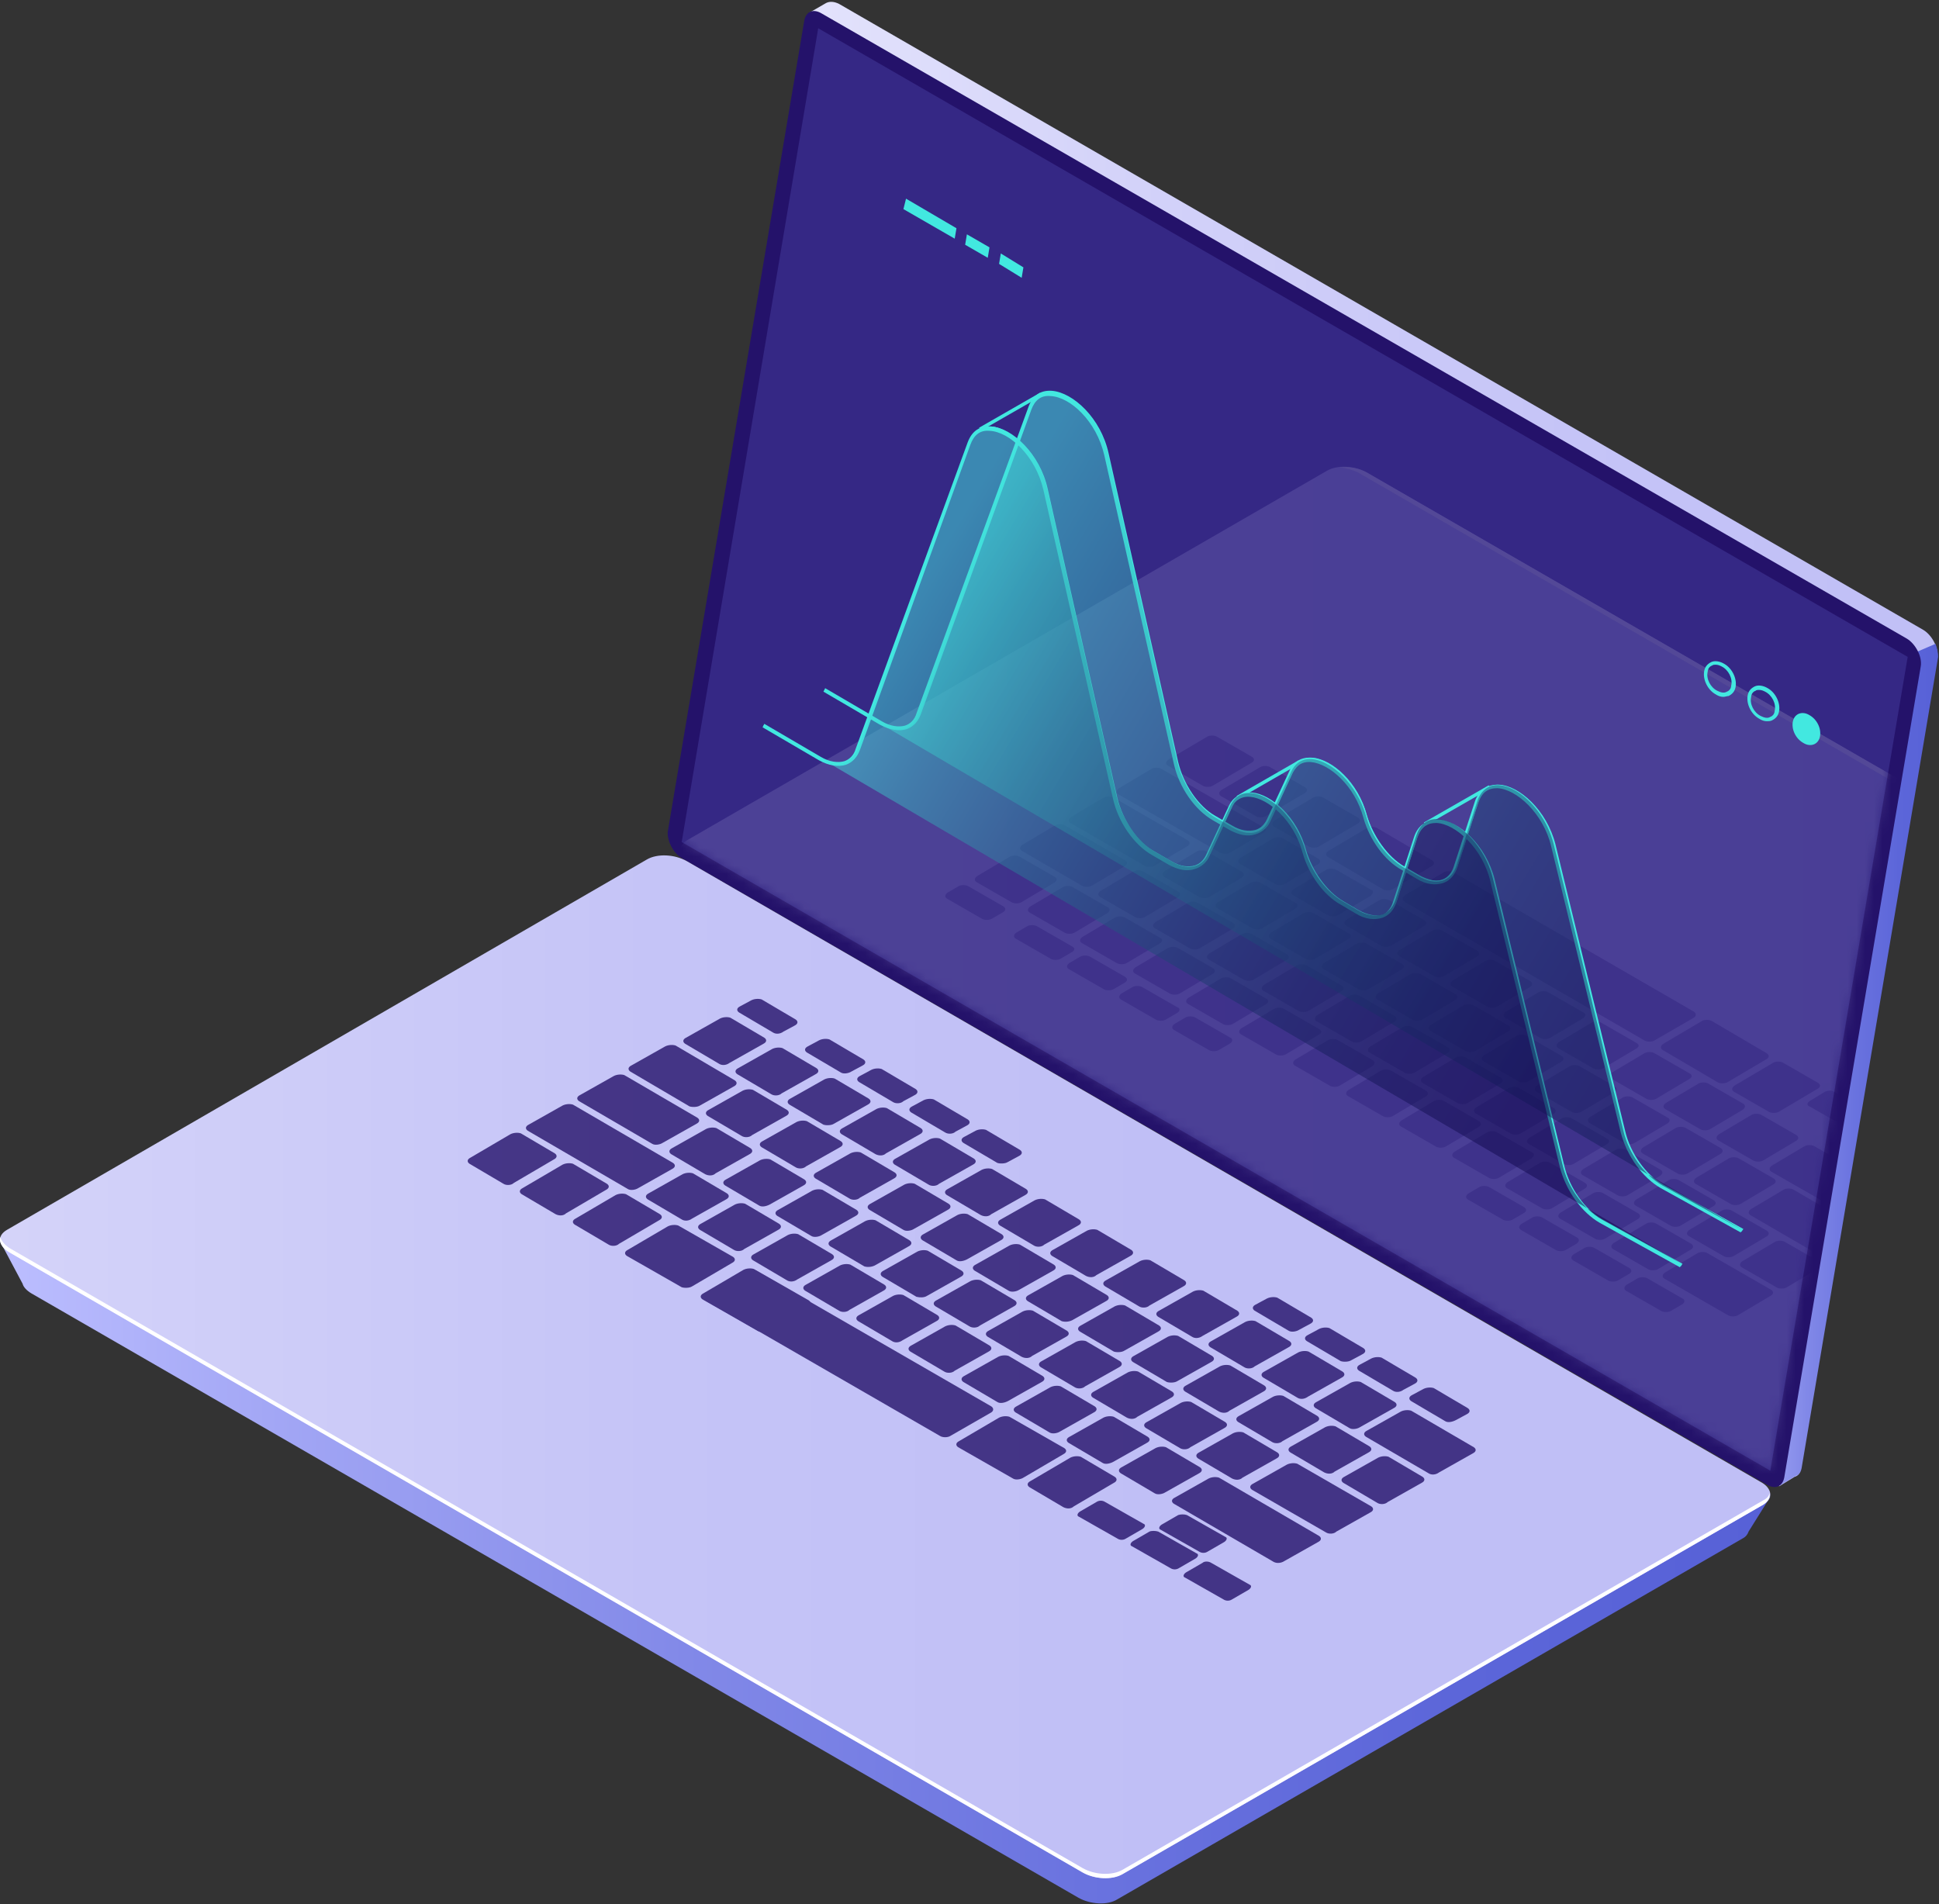 <?xml version="1.0" encoding="UTF-8"?> <svg xmlns="http://www.w3.org/2000/svg" width="223" height="219" viewBox="0 0 223 219" fill="none"><rect x="0" y="0" width="223" height="219" fill="#333333" stroke="none"/><path d="M78.8 94.45L94.4 1.95L93.1 1.45L95 0.35C95.4 0.15 95.9 0.15 96.5 0.45L221.2 72.45C222.2 73.05 223 74.55 222.8 75.65L207.1 168.95C207 169.45 206.8 169.75 206.4 169.85L204.6 170.95L204.3 169.25H204.4L80.4 97.65C79.4 97.05 78.6 95.55 78.8 94.45Z" fill="url(#paint0_linear_8_931)"></path><path d="M220.5 74.95L222.6 74.05C222.8 74.55 222.9 75.15 222.9 75.55L207.2 168.85C207.1 169.35 206.9 169.65 206.5 169.75L204.7 170.85L204.4 169.15H204.5L198.2 165.55L220.5 74.95Z" fill="url(#paint1_linear_8_931)"></path><path d="M78.5 98.75L203.2 170.75C204.2 171.35 205 170.95 205.2 169.95L220.9 76.65C221.1 75.55 220.3 74.05 219.3 73.45L94.5 1.55C93.5 0.95 92.7 1.35 92.5 2.35L76.8 95.65C76.7 96.65 77.4 98.15 78.5 98.75Z" fill="#24126A"></path><g opacity="0.51"><path d="M94.1 3.25L219.4 75.55L203.6 169.15L78.4 96.85L94.1 3.25Z" fill="#453C9E"></path></g><path d="M0.1 142.95L6.9 146.55L75.1 107.15C76.2 106.45 78.2 106.55 79.6 107.35L197.3 175.25C198.4 174.65 203.6 172.15 203.6 172.15L201.1 176.15C201 176.45 200.8 176.75 200.4 176.95L128.5 218.45C127.4 219.15 125.4 219.05 124 218.25L3.6 148.75C3.1 148.45 2.7 148.05 2.6 147.65L0.1 142.95Z" fill="url(#paint2_linear_8_931)"></path><path d="M1.1 144.05L124.5 215.35C125.9 216.15 127.9 216.25 129.1 215.55L202.8 173.05C204 172.35 203.8 171.15 202.5 170.45L79 99.05C77.6 98.25 75.6 98.15 74.4 98.85L0.8 141.45C-0.4 142.15 -0.2 143.25 1.1 144.05Z" fill="url(#paint3_linear_8_931)"></path><path d="M1.1 143.55L124.5 214.85C125.9 215.65 127.9 215.75 129.1 215.05L202.8 172.55C203.2 172.35 203.5 172.05 203.5 171.65C203.6 172.15 203.4 172.65 202.8 173.05L129.1 215.55C127.9 216.25 125.9 216.15 124.5 215.35L1.1 144.05C0.2 143.55 -0.1 142.85 -0 142.25C0.2 142.75 0.5 143.15 1.1 143.55Z" fill="white"></path><g opacity="0.15"><mask id="mask0_8_931" style="mask-type:luminance" maskUnits="userSpaceOnUse" x="78" y="3" width="142" height="167"><path d="M219.4 75.55L94.1 3.25L78.4 96.85L203.6 169.15L219.4 75.55Z" fill="white"></path></mask><g mask="url(#mask0_8_931)"><path d="M78.3 98.15L85.1 101.75L153.3 62.35C154.4 61.65 156.4 61.75 157.8 62.55L275.5 130.45C276.6 129.85 281.8 127.35 281.8 127.35L279.3 131.35C279.2 131.65 279 131.95 278.6 132.15L206.7 173.65C205.6 174.35 203.6 174.25 202.2 173.45L81.8 103.95C81.3 103.65 80.9 103.25 80.8 102.85L78.3 98.15Z" fill="url(#paint4_linear_8_931)"></path><path d="M79.4 99.25L202.8 170.55C204.2 171.35 206.2 171.45 207.4 170.75L281.1 128.25C282.3 127.55 282.1 126.35 280.8 125.65L157.2 54.35C155.8 53.55 153.8 53.45 152.6 54.15L79 96.65C77.9 97.35 78 98.55 79.4 99.25Z" fill="url(#paint5_linear_8_931)"></path><path d="M280.7 125.55L157.2 54.35C156.3 53.85 155.2 53.65 154.1 53.75C154.9 53.85 155.6 54.05 156.2 54.35L279.6 125.65C281 126.45 281.1 127.65 279.9 128.25L206.2 170.75C205.8 170.95 205.3 171.15 204.7 171.15C205.6 171.25 206.5 171.05 207.1 170.75L280.8 128.25C282.2 127.55 282 126.35 280.7 125.55Z" fill="white"></path><g opacity="0.5"><path d="M144 87.05L140 84.75C139.7 84.55 139.1 84.55 138.8 84.75L134.4 87.35C134.1 87.55 134 87.85 134.3 88.05L138.3 90.35C138.6 90.55 139.2 90.55 139.5 90.35L143.9 87.75C144.3 87.55 144.3 87.25 144 87.05Z" fill="#24126A"></path><path d="M150.1 90.55L146.1 88.25C145.8 88.05 145.2 88.05 144.9 88.25L140.5 90.85C140.2 91.05 140.1 91.35 140.4 91.55L144.4 93.85C144.7 94.05 145.3 94.05 145.6 93.85L150 91.25C150.4 91.05 150.4 90.75 150.1 90.55Z" fill="#24126A"></path><path d="M156.2 94.05L152.2 91.75C151.9 91.55 151.3 91.55 151 91.75L146.6 94.35C146.3 94.55 146.2 94.85 146.5 95.05L150.5 97.35C150.8 97.55 151.4 97.55 151.7 97.35L156.1 94.75C156.5 94.55 156.5 94.25 156.2 94.05Z" fill="#24126A"></path><path d="M151.6 98.75L147.6 96.45C147.3 96.25 146.7 96.25 146.4 96.45L142.7 98.65C142.4 98.85 142.3 99.15 142.6 99.35L146.6 101.65C146.9 101.85 147.5 101.85 147.8 101.65L151.5 99.45C151.9 99.25 151.9 98.95 151.6 98.75Z" fill="#24126A"></path><path d="M157.7 102.35L153.7 100.05C153.4 99.85 152.8 99.85 152.5 100.05L148.8 102.25C148.5 102.45 148.4 102.75 148.7 102.95L152.7 105.25C153 105.45 153.6 105.45 153.9 105.25L157.6 103.05C158 102.75 158 102.45 157.7 102.35Z" fill="#24126A"></path><path d="M163.8 105.85L159.8 103.55C159.5 103.35 158.9 103.35 158.6 103.55L154.9 105.75C154.6 105.95 154.5 106.25 154.8 106.45L158.8 108.75C159.1 108.95 159.7 108.95 160 108.75L163.7 106.55C164.1 106.35 164.1 106.05 163.8 105.85Z" fill="#24126A"></path><path d="M169.9 109.35L165.9 107.05C165.6 106.85 165 106.85 164.7 107.05L161 109.25C160.7 109.45 160.6 109.75 160.9 109.95L164.9 112.25C165.2 112.45 165.8 112.45 166.1 112.25L169.8 110.05C170.2 109.85 170.2 109.55 169.9 109.35Z" fill="#24126A"></path><path d="M176 112.85L172 110.55C171.7 110.35 171.1 110.35 170.8 110.55L167.1 112.75C166.8 112.95 166.7 113.25 167 113.45L171 115.75C171.3 115.95 171.9 115.95 172.2 115.75L175.9 113.55C176.3 113.35 176.3 113.05 176 112.85Z" fill="#24126A"></path><path d="M182.1 116.45L178.1 114.15C177.8 113.95 177.2 113.95 176.9 114.15L173.2 116.35C172.9 116.55 172.8 116.85 173.1 117.05L177.1 119.35C177.4 119.55 178 119.55 178.3 119.35L182 117.15C182.4 116.95 182.4 116.55 182.1 116.45Z" fill="#24126A"></path><path d="M188.2 119.95L184.2 117.65C183.9 117.45 183.3 117.45 183 117.65L179.3 119.85C179 120.05 178.9 120.35 179.2 120.55L183.2 122.85C183.5 123.05 184.1 123.05 184.4 122.85L188.1 120.65C188.5 120.45 188.6 120.15 188.2 119.95Z" fill="#24126A"></path><path d="M194.3 123.45L190.3 121.15C190 120.95 189.4 120.95 189.1 121.15L185.4 123.35C185.1 123.55 185 123.85 185.3 124.05L189.3 126.35C189.6 126.55 190.2 126.55 190.5 126.35L194.2 124.15C194.6 123.95 194.7 123.65 194.3 123.45Z" fill="#24126A"></path><path d="M200.5 126.95L196.5 124.65C196.2 124.45 195.6 124.45 195.3 124.65L191.6 126.85C191.3 127.05 191.2 127.35 191.5 127.55L195.5 129.85C195.8 130.05 196.4 130.05 196.7 129.85L200.4 127.65C200.7 127.45 200.8 127.15 200.5 126.95Z" fill="#24126A"></path><path d="M206.6 130.55L202.6 128.25C202.3 128.05 201.7 128.05 201.4 128.25L197.7 130.45C197.4 130.65 197.3 130.95 197.6 131.15L201.6 133.45C201.9 133.65 202.5 133.65 202.8 133.45L206.5 131.25C206.9 131.05 206.9 130.75 206.6 130.55Z" fill="#24126A"></path><path d="M149 103.85L145 101.55C144.7 101.35 144.1 101.35 143.8 101.55L140.1 103.75C139.8 103.95 139.7 104.25 140 104.45L144 106.75C144.3 106.95 144.9 106.95 145.2 106.75L148.9 104.55C149.3 104.35 149.3 103.95 149 103.85Z" fill="#24126A"></path><path d="M142.8 100.25L138.8 97.95C138.5 97.75 137.9 97.75 137.6 97.95L134 100.15C133.7 100.35 133.6 100.65 133.9 100.85L137.9 103.15C138.2 103.35 138.8 103.35 139.1 103.15L142.8 100.95C143.1 100.75 143.1 100.45 142.8 100.25Z" fill="#24126A"></path><path d="M136.6 96.65L128.1 91.75C127.8 91.55 127.2 91.55 126.9 91.75L123.2 93.95C122.9 94.15 122.8 94.45 123.1 94.65L131.6 99.55C131.9 99.75 132.5 99.75 132.8 99.55L136.5 97.35C136.9 97.15 136.9 96.85 136.6 96.65Z" fill="#24126A"></path><path d="M129.4 98.95L122.5 94.95C122.2 94.75 121.6 94.75 121.3 94.95L117.6 97.15C117.3 97.35 117.2 97.65 117.5 97.85L124.4 101.85C124.7 102.05 125.3 102.05 125.6 101.85L129.3 99.65C129.7 99.45 129.7 99.15 129.4 98.95Z" fill="#24126A"></path><path d="M155.1 107.35L151.1 105.05C150.8 104.85 150.2 104.85 149.9 105.05L146.2 107.25C145.9 107.45 145.8 107.75 146.1 107.95L150.1 110.25C150.4 110.45 151 110.45 151.3 110.25L155 108.05C155.4 107.85 155.5 107.55 155.1 107.35Z" fill="#24126A"></path><path d="M161.2 110.85L157.2 108.55C156.9 108.35 156.3 108.35 156 108.55L152.3 110.75C152 110.95 151.9 111.25 152.2 111.45L156.2 113.75C156.5 113.95 157.1 113.95 157.4 113.75L161.1 111.55C161.5 111.35 161.6 111.05 161.2 110.85Z" fill="#24126A"></path><path d="M167.4 114.35L163.4 112.05C163.1 111.85 162.5 111.85 162.2 112.05L158.5 114.25C158.2 114.45 158.1 114.75 158.4 114.95L162.4 117.25C162.7 117.45 163.3 117.45 163.6 117.25L167.3 115.05C167.7 114.85 167.7 114.55 167.4 114.35Z" fill="#24126A"></path><path d="M173.5 117.95L169.5 115.65C169.2 115.45 168.6 115.45 168.3 115.65L164.6 117.85C164.3 118.05 164.2 118.35 164.5 118.55L168.5 120.85C168.8 121.05 169.4 121.05 169.7 120.85L173.4 118.65C173.8 118.45 173.8 118.15 173.5 117.95Z" fill="#24126A"></path><path d="M179.6 121.45L175.6 119.15C175.3 118.95 174.7 118.95 174.4 119.15L170.7 121.35C170.4 121.55 170.3 121.85 170.6 122.05L174.6 124.35C174.9 124.55 175.5 124.55 175.8 124.35L179.5 122.15C179.9 121.95 179.9 121.65 179.6 121.45Z" fill="#24126A"></path><path d="M185.7 124.95L181.7 122.65C181.4 122.45 180.8 122.45 180.5 122.65L176.8 124.85C176.5 125.05 176.4 125.35 176.7 125.55L180.7 127.85C181 128.05 181.6 128.05 181.9 127.85L185.6 125.65C186 125.45 186 125.15 185.7 124.95Z" fill="#24126A"></path><path d="M191.8 128.55L187.8 126.25C187.5 126.05 186.9 126.05 186.6 126.25L182.9 128.45C182.6 128.65 182.5 128.95 182.8 129.15L186.8 131.45C187.1 131.65 187.7 131.65 188 131.45L191.7 129.25C192.1 129.05 192.1 128.65 191.8 128.55Z" fill="#24126A"></path><path d="M197.9 132.05L193.9 129.75C193.6 129.55 193 129.55 192.7 129.75L189 131.95C188.7 132.15 188.6 132.45 188.9 132.65L192.9 134.95C193.2 135.15 193.8 135.15 194.1 134.95L197.8 132.75C198.2 132.55 198.2 132.25 197.9 132.05Z" fill="#24126A"></path><path d="M204 135.55L200 133.25C199.7 133.05 199.1 133.05 198.8 133.25L195.1 135.45C194.8 135.65 194.7 135.95 195 136.15L199 138.45C199.3 138.65 199.9 138.65 200.2 138.45L203.9 136.25C204.3 136.05 204.3 135.75 204 135.55Z" fill="#24126A"></path><path d="M214.9 141.85L206.3 136.85C206 136.65 205.4 136.65 205.1 136.85L201.4 139.05C201.1 139.25 201 139.55 201.3 139.75L209.9 144.75C210.2 144.95 210.8 144.95 211.1 144.75L214.8 142.55C215.2 142.35 215.2 142.05 214.9 141.85Z" fill="#24126A"></path><path d="M203.7 148.35L196.4 144.15C196.1 143.95 195.5 143.95 195.2 144.15L191.5 146.35C191.2 146.55 191.1 146.85 191.4 147.05L198.7 151.25C199 151.45 199.6 151.45 199.9 151.25L203.6 149.05C204 148.85 204 148.55 203.7 148.35Z" fill="#24126A"></path><path d="M154.3 113.35L150.3 111.05C150 110.85 149.4 110.85 149.1 111.05L145.4 113.25C145.1 113.45 145 113.75 145.3 113.95L149.3 116.25C149.6 116.45 150.2 116.45 150.5 116.25L154.2 114.05C154.6 113.85 154.6 113.55 154.3 113.35Z" fill="#24126A"></path><path d="M148 109.75L144 107.45C143.7 107.25 143.1 107.25 142.8 107.45L139.1 109.65C138.8 109.85 138.7 110.15 139 110.35L143 112.65C143.3 112.85 143.9 112.85 144.2 112.65L147.9 110.45C148.3 110.25 148.3 109.95 148 109.75Z" fill="#24126A"></path><path d="M141.8 106.15L137.8 103.85C137.5 103.65 136.9 103.65 136.6 103.85L132.9 106.05C132.6 106.25 132.5 106.55 132.8 106.75L136.8 109.05C137.1 109.25 137.7 109.25 138 109.05L141.7 106.85C142.1 106.65 142.1 106.35 141.8 106.15Z" fill="#24126A"></path><path d="M135.5 102.55L131.5 100.25C131.2 100.05 130.6 100.05 130.3 100.25L126.6 102.45C126.3 102.65 126.2 102.95 126.5 103.15L130.5 105.45C130.8 105.65 131.4 105.65 131.7 105.45L135.4 103.25C135.8 103.05 135.8 102.65 135.5 102.55Z" fill="#24126A"></path><path d="M160.4 116.85L156.4 114.55C156.1 114.35 155.5 114.35 155.2 114.55L151.5 116.75C151.2 116.95 151.1 117.25 151.4 117.45L155.4 119.75C155.7 119.95 156.3 119.95 156.6 119.75L160.3 117.55C160.7 117.35 160.7 117.05 160.4 116.85Z" fill="#24126A"></path><path d="M166.5 120.45L162.5 118.15C162.2 117.95 161.6 117.95 161.3 118.15L157.6 120.35C157.3 120.55 157.2 120.85 157.5 121.05L161.5 123.35C161.8 123.55 162.4 123.55 162.7 123.35L166.4 121.15C166.8 120.95 166.8 120.55 166.5 120.45Z" fill="#24126A"></path><path d="M172.6 123.95L168.6 121.65C168.3 121.45 167.7 121.45 167.4 121.65L163.7 123.85C163.4 124.05 163.3 124.35 163.6 124.55L167.6 126.85C167.9 127.05 168.5 127.05 168.8 126.85L172.5 124.65C172.9 124.45 172.9 124.15 172.6 123.95Z" fill="#24126A"></path><path d="M178.7 127.45L174.7 125.15C174.4 124.95 173.8 124.95 173.5 125.15L169.8 127.35C169.5 127.55 169.4 127.85 169.7 128.05L173.7 130.35C174 130.55 174.6 130.55 174.9 130.35L178.6 128.15C179 127.95 179 127.65 178.7 127.45Z" fill="#24126A"></path><path d="M184.8 130.95L180.8 128.65C180.5 128.45 179.9 128.45 179.6 128.65L175.9 130.85C175.6 131.05 175.5 131.35 175.8 131.55L179.8 133.85C180.1 134.05 180.7 134.05 181 133.85L184.7 131.65C185.1 131.45 185.2 131.15 184.8 130.95Z" fill="#24126A"></path><path d="M191 134.55L187 132.25C186.7 132.05 186.1 132.05 185.8 132.25L182.1 134.45C181.8 134.65 181.7 134.95 182 135.15L186 137.45C186.3 137.65 186.9 137.65 187.2 137.45L190.9 135.25C191.2 135.05 191.3 134.75 191 134.55Z" fill="#24126A"></path><path d="M197.1 138.05L193.1 135.75C192.8 135.55 192.2 135.55 191.9 135.75L188.2 137.95C187.9 138.15 187.8 138.45 188.1 138.65L192.1 140.95C192.4 141.15 193 141.15 193.3 140.95L197 138.75C197.4 138.55 197.4 138.25 197.1 138.05Z" fill="#24126A"></path><path d="M203.2 141.55L199.2 139.25C198.9 139.05 198.3 139.05 198 139.25L194.3 141.45C194 141.65 193.9 141.95 194.2 142.15L198.2 144.45C198.5 144.65 199.1 144.65 199.4 144.45L203.1 142.25C203.5 142.05 203.5 141.75 203.2 141.55Z" fill="#24126A"></path><path d="M209.3 145.15L205.3 142.85C205 142.65 204.4 142.65 204.1 142.85L200.4 145.05C200.1 145.25 200 145.55 200.3 145.75L204.3 148.05C204.6 148.25 205.2 148.25 205.5 148.05L209.2 145.85C209.6 145.55 209.6 145.25 209.3 145.15Z" fill="#24126A"></path><path d="M139.5 111.35L135.5 109.05C135.2 108.85 134.6 108.85 134.3 109.05L130.6 111.25C130.3 111.45 130.2 111.75 130.5 111.95L134.5 114.25C134.8 114.45 135.4 114.45 135.7 114.25L139.4 112.05C139.8 111.85 139.8 111.55 139.5 111.35Z" fill="#24126A"></path><path d="M133.4 107.85L129.4 105.55C129.1 105.35 128.5 105.35 128.2 105.55L124.5 107.75C124.2 107.95 124.1 108.25 124.4 108.45L128.4 110.75C128.7 110.95 129.3 110.95 129.6 110.75L133.3 108.55C133.7 108.35 133.8 108.05 133.4 107.85Z" fill="#24126A"></path><path d="M127.4 104.35L123.4 102.05C123.1 101.85 122.5 101.85 122.2 102.05L118.5 104.25C118.2 104.45 118.1 104.75 118.4 104.95L122.4 107.25C122.7 107.45 123.3 107.45 123.6 107.25L127.3 105.05C127.7 104.85 127.7 104.45 127.4 104.35Z" fill="#24126A"></path><path d="M121.3 100.85L117.3 98.55C117 98.35 116.4 98.35 116.1 98.55L112.4 100.75C112.1 100.95 112 101.25 112.3 101.45L116.3 103.75C116.6 103.95 117.2 103.95 117.5 103.75L121.2 101.55C121.6 101.35 121.6 100.95 121.3 100.85Z" fill="#24126A"></path><path d="M115.4 104.25L111.4 101.95C111.1 101.75 110.5 101.75 110.2 101.95L109 102.65C108.7 102.85 108.6 103.15 108.9 103.35L112.9 105.65C113.2 105.85 113.8 105.85 114.1 105.65L115.3 104.95C115.7 104.75 115.7 104.45 115.4 104.25Z" fill="#24126A"></path><path d="M123.3 108.85L119.3 106.55C119 106.35 118.4 106.35 118.1 106.55L116.9 107.25C116.6 107.45 116.5 107.75 116.8 107.95L120.8 110.25C121.1 110.45 121.7 110.45 122 110.25L123.2 109.55C123.6 109.35 123.7 109.05 123.3 108.85Z" fill="#24126A"></path><path d="M129.4 112.35L125.4 110.05C125.1 109.85 124.5 109.85 124.2 110.05L123 110.75C122.7 110.95 122.6 111.25 122.9 111.45L126.9 113.75C127.2 113.95 127.8 113.95 128.1 113.75L129.3 113.05C129.7 112.85 129.7 112.55 129.4 112.35Z" fill="#24126A"></path><path d="M135.4 115.85L131.4 113.55C131.1 113.35 130.5 113.35 130.2 113.55L129 114.25C128.7 114.45 128.6 114.75 128.9 114.95L132.9 117.25C133.2 117.45 133.8 117.45 134.1 117.25L135.3 116.55C135.7 116.35 135.8 115.95 135.4 115.85Z" fill="#24126A"></path><path d="M141.5 119.35L137.5 117.05C137.2 116.85 136.6 116.85 136.3 117.05L135.1 117.75C134.8 117.95 134.7 118.25 135 118.45L139 120.75C139.3 120.95 139.9 120.95 140.2 120.75L141.4 120.05C141.8 119.85 141.8 119.45 141.5 119.35Z" fill="#24126A"></path><path d="M175.3 138.85L171.3 136.55C171 136.35 170.4 136.35 170.1 136.55L168.9 137.25C168.6 137.45 168.5 137.75 168.8 137.95L172.8 140.25C173.1 140.45 173.7 140.45 174 140.25L175.2 139.55C175.6 139.35 175.6 139.05 175.3 138.85Z" fill="#24126A"></path><path d="M181.4 142.35L177.4 140.05C177.1 139.85 176.5 139.85 176.2 140.05L175 140.75C174.7 140.95 174.6 141.25 174.9 141.45L178.9 143.75C179.2 143.95 179.8 143.95 180.1 143.75L181.3 143.05C181.6 142.85 181.7 142.55 181.4 142.35Z" fill="#24126A"></path><path d="M187.4 145.85L183.4 143.55C183.1 143.35 182.5 143.35 182.2 143.55L181 144.25C180.7 144.45 180.6 144.75 180.9 144.95L184.9 147.25C185.2 147.45 185.8 147.45 186.1 147.25L187.3 146.55C187.7 146.35 187.7 146.05 187.4 145.85Z" fill="#24126A"></path><path d="M193.5 149.35L189.5 147.05C189.2 146.85 188.6 146.85 188.3 147.05L187.1 147.75C186.8 147.95 186.7 148.25 187 148.45L191 150.75C191.3 150.95 191.9 150.95 192.2 150.75L193.4 150.05C193.8 149.85 193.8 149.45 193.5 149.35Z" fill="#24126A"></path><path d="M145.6 114.85L141.6 112.55C141.3 112.35 140.7 112.35 140.4 112.55L136.7 114.75C136.4 114.95 136.3 115.25 136.6 115.45L140.6 117.75C140.9 117.95 141.5 117.95 141.8 117.75L145.5 115.55C145.9 115.35 146 115.05 145.6 114.85Z" fill="#24126A"></path><path d="M151.7 118.35L147.7 116.05C147.4 115.85 146.8 115.85 146.5 116.05L142.8 118.25C142.5 118.45 142.4 118.75 142.7 118.95L146.7 121.25C147 121.45 147.6 121.45 147.9 121.25L151.6 119.05C152 118.85 152.1 118.55 151.7 118.35Z" fill="#24126A"></path><path d="M157.9 121.95L153.9 119.65C153.6 119.45 153 119.45 152.7 119.65L149 121.85C148.7 122.05 148.6 122.35 148.9 122.55L152.9 124.85C153.2 125.05 153.8 125.05 154.1 124.85L157.8 122.65C158.1 122.45 158.2 122.15 157.9 121.95Z" fill="#24126A"></path><path d="M164 125.45L160 123.15C159.7 122.95 159.1 122.95 158.8 123.15L155.1 125.35C154.8 125.55 154.7 125.85 155 126.05L159 128.35C159.3 128.55 159.9 128.55 160.2 128.35L163.9 126.15C164.3 125.95 164.3 125.65 164 125.45Z" fill="#24126A"></path><path d="M170.1 128.95L166.1 126.65C165.8 126.45 165.2 126.45 164.9 126.65L161.2 128.85C160.9 129.05 160.8 129.35 161.1 129.55L165.1 131.85C165.4 132.05 166 132.05 166.3 131.85L170 129.65C170.4 129.45 170.4 129.15 170.1 128.95Z" fill="#24126A"></path><path d="M176.2 132.55L172.2 130.25C171.9 130.05 171.3 130.05 171 130.25L167.3 132.45C167 132.65 166.9 132.95 167.2 133.15L171.2 135.45C171.5 135.65 172.1 135.65 172.4 135.45L176.1 133.25C176.5 132.95 176.5 132.65 176.2 132.55Z" fill="#24126A"></path><path d="M182.3 136.05L178.3 133.75C178 133.55 177.4 133.55 177.1 133.75L173.4 135.95C173.1 136.15 173 136.45 173.3 136.65L177.3 138.95C177.6 139.15 178.2 139.15 178.5 138.95L182.2 136.75C182.6 136.55 182.6 136.25 182.3 136.05Z" fill="#24126A"></path><path d="M188.4 139.55L184.4 137.25C184.1 137.05 183.5 137.05 183.2 137.25L179.5 139.45C179.2 139.65 179.1 139.95 179.4 140.15L183.4 142.45C183.7 142.65 184.3 142.65 184.6 142.45L188.3 140.25C188.7 140.05 188.7 139.75 188.4 139.55Z" fill="#24126A"></path><path d="M194.5 143.05L190.5 140.75C190.2 140.55 189.6 140.55 189.3 140.75L185.6 142.95C185.3 143.15 185.2 143.45 185.5 143.65L189.5 145.95C189.8 146.15 190.4 146.15 190.7 145.95L194.4 143.75C194.8 143.55 194.8 143.25 194.5 143.05Z" fill="#24126A"></path><path d="M145.3 95.15L133.6 88.45C133.3 88.25 132.7 88.25 132.4 88.45L128.7 90.65C128.4 90.85 128.3 91.15 128.6 91.35L140.3 98.05C140.6 98.25 141.2 98.25 141.5 98.05L145.2 95.85C145.6 95.65 145.7 95.35 145.3 95.15Z" fill="#24126A"></path><path d="M220.4 138.55L208.7 131.85C208.4 131.65 207.8 131.65 207.5 131.85L203.8 134.05C203.5 134.25 203.4 134.55 203.7 134.75L215.4 141.45C215.7 141.65 216.3 141.65 216.6 141.45L220.3 139.25C220.7 139.05 220.7 138.75 220.4 138.55Z" fill="#24126A"></path><path d="M209.1 124.55L205.1 122.25C204.8 122.05 204.2 122.05 203.9 122.25L199.5 124.85C199.2 125.05 199.1 125.35 199.4 125.55L203.4 127.85C203.7 128.05 204.3 128.05 204.6 127.85L209 125.25C209.4 125.05 209.4 124.75 209.1 124.55Z" fill="#24126A"></path><path d="M164.7 98.95L158.4 95.25C158.1 95.05 157.5 95.05 157.2 95.25L152.8 97.85C152.5 98.05 152.4 98.35 152.7 98.55L159 102.25C159.3 102.45 159.9 102.45 160.2 102.25L164.6 99.65C165 99.45 165 99.15 164.7 98.95Z" fill="#24126A"></path><path d="M203.2 121.15L196.9 117.45C196.6 117.25 196 117.25 195.7 117.45L191.3 120.05C191 120.25 190.9 120.55 191.2 120.75L197.5 124.45C197.8 124.65 198.4 124.65 198.7 124.45L203.1 121.85C203.5 121.65 203.5 121.35 203.2 121.15Z" fill="#24126A"></path><path d="M173.5 104.05L167.2 100.35C166.9 100.15 166.3 100.15 166 100.35L161.6 102.95C161.3 103.15 161.2 103.45 161.5 103.65L167.8 107.35C168.1 107.55 168.7 107.55 169 107.35L173.4 104.75C173.8 104.55 173.8 104.25 173.5 104.05Z" fill="#24126A"></path><path d="M161.6 103.75L189.1 119.65C189.4 119.85 190 119.85 190.3 119.65L194.8 117.05C195.1 116.85 195.1 116.55 194.8 116.35L167.3 100.45L161.6 103.75Z" fill="#24126A"></path><path d="M214.2 130.85L218.6 133.35C218.9 133.55 219.3 133.45 219.6 133.35L221.4 132.25C221.7 132.05 221.7 131.85 221.4 131.65L217 129.15C216.7 128.95 216.3 129.05 216 129.15L214.2 130.25C213.9 130.45 213.9 130.65 214.2 130.85Z" fill="#24126A"></path><path d="M208.1 127.25L212.5 129.75C212.8 129.95 213.2 129.85 213.5 129.75L215.3 128.65C215.6 128.45 215.6 128.25 215.3 128.05L210.9 125.55C210.6 125.35 210.2 125.45 209.9 125.55L208.1 126.65C207.8 126.85 207.8 127.15 208.1 127.25Z" fill="#24126A"></path><path d="M211 132.65L215.4 135.15C215.7 135.35 216.1 135.25 216.4 135.15L218.2 134.05C218.5 133.85 218.5 133.65 218.2 133.45L213.8 130.95C213.5 130.75 213.1 130.85 212.8 130.95L211 132.15C210.8 132.25 210.7 132.55 211 132.65Z" fill="#24126A"></path></g></g></g><g opacity="0.8"><path d="M57.9 136.15L54 133.85C53.7 133.65 53.7 133.35 54.1 133.15L58.7 130.45C59.1 130.25 59.6 130.25 59.9 130.35L63.8 132.65C64.1 132.85 64.1 133.15 63.7 133.35L59.1 136.05C58.8 136.35 58.2 136.35 57.9 136.15Z" fill="#24126A"></path><path d="M63.9 139.65L60 137.35C59.7 137.15 59.7 136.85 60.1 136.65L64.7 133.95C65.1 133.75 65.6 133.75 65.9 133.85L69.8 136.15C70.1 136.35 70.1 136.65 69.7 136.85L65.1 139.55C64.8 139.85 64.3 139.85 63.9 139.65Z" fill="#24126A"></path><path d="M70 143.15L66.1 140.85C65.8 140.65 65.8 140.35 66.2 140.15L70.8 137.45C71.2 137.25 71.7 137.25 72 137.35L75.9 139.65C76.2 139.85 76.2 140.15 75.8 140.35L71.2 143.05C70.9 143.35 70.3 143.35 70 143.15Z" fill="#24126A"></path><path d="M78.4 140.25L74.5 137.95C74.2 137.75 74.2 137.45 74.6 137.25L78.5 135.05C78.9 134.85 79.4 134.85 79.7 134.95L83.6 137.25C83.9 137.45 83.9 137.75 83.5 137.95L79.6 140.15C79.2 140.45 78.7 140.45 78.4 140.25Z" fill="#24126A"></path><path d="M84.4 143.75L80.5 141.45C80.2 141.25 80.2 140.95 80.6 140.75L84.5 138.55C84.9 138.35 85.4 138.35 85.7 138.45L89.6 140.75C89.9 140.95 89.9 141.25 89.5 141.45L85.6 143.65C85.3 143.95 84.7 143.95 84.4 143.75Z" fill="#24126A"></path><path d="M90.5 147.25L86.6 144.95C86.3 144.75 86.3 144.45 86.7 144.25L90.6 142.05C91 141.85 91.5 141.85 91.8 141.95L95.7 144.25C96 144.45 96 144.75 95.6 144.95L91.7 147.15C91.3 147.45 90.8 147.45 90.5 147.25Z" fill="#24126A"></path><path d="M96.5 150.75L92.6 148.45C92.3 148.25 92.3 147.95 92.7 147.75L96.6 145.55C97 145.35 97.5 145.35 97.8 145.45L101.7 147.75C102 147.95 102 148.25 101.6 148.45L97.7 150.65C97.4 150.95 96.8 150.95 96.5 150.75Z" fill="#24126A"></path><path d="M102.6 154.25L98.7 151.95C98.4 151.75 98.4 151.45 98.8 151.25L102.7 149.05C103.1 148.85 103.6 148.85 103.9 148.95L107.8 151.25C108.1 151.45 108.1 151.75 107.7 151.95L103.8 154.15C103.4 154.45 102.9 154.45 102.6 154.25Z" fill="#24126A"></path><path d="M108.6 157.75L104.7 155.45C104.4 155.25 104.4 154.95 104.8 154.75L108.7 152.55C109.1 152.35 109.6 152.35 109.9 152.45L113.8 154.75C114.1 154.95 114.1 155.25 113.7 155.45L109.8 157.65C109.5 157.95 108.9 157.95 108.6 157.75Z" fill="#24126A"></path><path d="M114.7 161.25L110.8 158.95C110.5 158.75 110.5 158.45 110.9 158.25L114.8 156.05C115.2 155.85 115.7 155.85 116 155.95L119.9 158.25C120.2 158.45 120.2 158.75 119.8 158.95L115.9 161.15C115.5 161.35 115 161.45 114.7 161.25Z" fill="#24126A"></path><path d="M120.7 164.75L116.8 162.45C116.5 162.25 116.5 161.95 116.9 161.75L120.8 159.55C121.2 159.35 121.7 159.35 122 159.45L125.9 161.75C126.2 161.95 126.2 162.25 125.8 162.45L121.9 164.65C121.6 164.85 121 164.95 120.7 164.75Z" fill="#24126A"></path><path d="M126.8 168.25L122.9 165.95C122.6 165.75 122.6 165.45 123 165.25L126.9 163.05C127.3 162.85 127.8 162.85 128.1 162.95L132 165.25C132.3 165.45 132.3 165.75 131.9 165.95L128 168.15C127.6 168.35 127.1 168.45 126.8 168.25Z" fill="#24126A"></path><path d="M132.8 171.75L128.9 169.45C128.6 169.25 128.6 168.95 129 168.75L132.9 166.55C133.3 166.35 133.8 166.35 134.1 166.45L138 168.75C138.3 168.95 138.3 169.25 137.9 169.45L134 171.65C133.7 171.85 133.1 171.95 132.8 171.75Z" fill="#24126A"></path><path d="M87.3 138.65L83.4 136.35C83.1 136.15 83.1 135.85 83.5 135.65L87.4 133.45C87.8 133.25 88.3 133.25 88.6 133.35L92.5 135.65C92.8 135.85 92.8 136.15 92.4 136.35L88.5 138.55C88.1 138.75 87.6 138.85 87.3 138.65Z" fill="#24126A"></path><path d="M81.1 135.05L77.2 132.75C76.9 132.55 76.9 132.25 77.3 132.05L81.2 129.85C81.6 129.65 82.1 129.65 82.4 129.75L86.3 132.05C86.6 132.25 86.6 132.55 86.2 132.75L82.3 134.95C82 135.25 81.5 135.25 81.1 135.05Z" fill="#24126A"></path><path d="M75 131.55L66.6 126.65C66.3 126.45 66.3 126.15 66.7 125.95L70.6 123.75C71 123.55 71.5 123.55 71.8 123.65L80.2 128.55C80.5 128.75 80.5 129.05 80.1 129.25L76.2 131.45C75.9 131.65 75.3 131.75 75 131.55Z" fill="#24126A"></path><path d="M79.3 127.25L72.5 123.25C72.2 123.05 72.2 122.75 72.6 122.55L76.5 120.35C76.9 120.15 77.4 120.15 77.7 120.25L84.5 124.25C84.8 124.45 84.8 124.75 84.4 124.95L80.5 127.15C80.2 127.35 79.6 127.35 79.3 127.25Z" fill="#24126A"></path><path d="M93.3 142.15L89.4 139.85C89.1 139.65 89.1 139.35 89.5 139.15L93.4 136.95C93.8 136.75 94.3 136.75 94.6 136.85L98.5 139.15C98.8 139.35 98.8 139.65 98.4 139.85L94.5 142.05C94.2 142.25 93.6 142.35 93.3 142.15Z" fill="#24126A"></path><path d="M99.4 145.65L95.5 143.35C95.2 143.15 95.2 142.85 95.6 142.65L99.5 140.45C99.9 140.25 100.4 140.25 100.7 140.35L104.6 142.65C104.9 142.85 104.9 143.15 104.5 143.35L100.6 145.55C100.2 145.75 99.7 145.75 99.4 145.65Z" fill="#24126A"></path><path d="M105.4 149.15L101.5 146.85C101.2 146.65 101.2 146.35 101.6 146.15L105.5 143.95C105.9 143.75 106.4 143.75 106.7 143.85L110.6 146.15C110.9 146.35 110.9 146.65 110.5 146.85L106.6 149.05C106.3 149.25 105.8 149.25 105.4 149.15Z" fill="#24126A"></path><path d="M111.5 152.55L107.6 150.25C107.3 150.05 107.3 149.75 107.7 149.55L111.6 147.35C112 147.15 112.5 147.15 112.8 147.25L116.7 149.55C117 149.75 117 150.05 116.6 150.25L112.7 152.45C112.4 152.75 111.8 152.75 111.5 152.55Z" fill="#24126A"></path><path d="M117.5 156.05L113.6 153.75C113.3 153.55 113.3 153.25 113.7 153.05L117.6 150.85C118 150.65 118.5 150.65 118.8 150.75L122.7 153.05C123 153.25 123 153.55 122.6 153.75L118.7 155.95C118.4 156.25 117.9 156.25 117.5 156.05Z" fill="#24126A"></path><path d="M123.6 159.55L119.7 157.25C119.4 157.05 119.4 156.75 119.8 156.55L123.7 154.35C124.1 154.15 124.6 154.15 124.9 154.25L128.8 156.55C129.1 156.75 129.1 157.05 128.7 157.25L124.8 159.45C124.5 159.75 123.9 159.75 123.6 159.55Z" fill="#24126A"></path><path d="M129.6 163.05L125.7 160.75C125.4 160.55 125.4 160.25 125.8 160.05L129.7 157.85C130.1 157.65 130.6 157.65 130.9 157.75L134.8 160.05C135.1 160.25 135.1 160.55 134.7 160.75L130.8 162.95C130.5 163.25 130 163.25 129.6 163.05Z" fill="#24126A"></path><path d="M135.7 166.55L131.8 164.25C131.5 164.05 131.5 163.75 131.9 163.55L135.8 161.35C136.2 161.15 136.7 161.15 137 161.25L140.9 163.55C141.2 163.75 141.2 164.05 140.8 164.25L136.9 166.45C136.6 166.75 136 166.75 135.7 166.55Z" fill="#24126A"></path><path d="M141.7 170.05L137.8 167.75C137.5 167.55 137.5 167.25 137.9 167.05L141.8 164.85C142.2 164.65 142.7 164.65 143 164.75L146.9 167.05C147.2 167.25 147.2 167.55 146.8 167.75L142.9 169.95C142.6 170.25 142.1 170.25 141.7 170.05Z" fill="#24126A"></path><path d="M152.5 176.25L144 171.35C143.7 171.15 143.7 170.85 144.1 170.65L148 168.45C148.4 168.25 148.9 168.25 149.2 168.35L157.7 173.25C158 173.45 158 173.75 157.6 173.95L153.7 176.15C153.4 176.45 152.8 176.45 152.5 176.25Z" fill="#24126A"></path><path d="M164.3 169.45L157.1 165.25C156.8 165.05 156.8 164.75 157.2 164.55L161.1 162.35C161.5 162.15 162 162.15 162.3 162.25L169.5 166.45C169.8 166.65 169.8 166.95 169.4 167.15L165.5 169.35C165.1 169.65 164.6 169.65 164.3 169.45Z" fill="#24126A"></path><path d="M103.9 141.45L100 139.15C99.7 138.95 99.7 138.65 100.1 138.45L104 136.25C104.4 136.05 104.9 136.05 105.2 136.15L109.1 138.45C109.4 138.65 109.4 138.95 109 139.15L105.1 141.35C104.8 141.55 104.2 141.65 103.9 141.45Z" fill="#24126A"></path><path d="M97.7 137.85L93.8 135.55C93.5 135.35 93.5 135.05 93.9 134.85L97.8 132.65C98.2 132.45 98.7 132.45 99 132.55L102.9 134.85C103.2 135.05 103.2 135.35 102.8 135.55L98.9 137.75C98.6 138.05 98 138.05 97.7 137.85Z" fill="#24126A"></path><path d="M91.5 134.25L87.6 131.95C87.3 131.75 87.3 131.45 87.7 131.25L91.6 129.05C92 128.85 92.5 128.85 92.8 128.95L96.7 131.25C97 131.45 97 131.75 96.6 131.95L92.7 134.15C92.4 134.45 91.8 134.45 91.5 134.25Z" fill="#24126A"></path><path d="M85.3 130.65L81.4 128.35C81.1 128.15 81.1 127.85 81.5 127.65L85.4 125.45C85.8 125.25 86.3 125.25 86.6 125.35L90.5 127.65C90.8 127.85 90.8 128.15 90.4 128.35L86.5 130.55C86.2 130.85 85.6 130.85 85.3 130.65Z" fill="#24126A"></path><path d="M110 144.95L106.1 142.65C105.8 142.45 105.8 142.15 106.2 141.95L110.1 139.75C110.5 139.55 111 139.55 111.3 139.65L115.2 141.95C115.5 142.15 115.5 142.45 115.1 142.65L111.2 144.85C110.8 145.05 110.3 145.15 110 144.95Z" fill="#24126A"></path><path d="M116 148.45L112.1 146.15C111.8 145.95 111.8 145.65 112.2 145.45L116.1 143.25C116.5 143.05 117 143.05 117.3 143.15L121.2 145.45C121.5 145.65 121.5 145.95 121.1 146.15L117.2 148.35C116.9 148.55 116.3 148.65 116 148.45Z" fill="#24126A"></path><path d="M122.1 151.95L118.2 149.65C117.9 149.45 117.9 149.15 118.3 148.95L122.2 146.75C122.6 146.55 123.1 146.55 123.4 146.65L127.3 148.95C127.6 149.15 127.6 149.45 127.2 149.65L123.3 151.85C122.9 152.05 122.4 152.05 122.1 151.95Z" fill="#24126A"></path><path d="M128.1 155.45L124.2 153.15C123.9 152.95 123.9 152.65 124.3 152.45L128.2 150.25C128.6 150.05 129.1 150.05 129.4 150.15L133.3 152.45C133.6 152.65 133.6 152.95 133.2 153.15L129.3 155.35C129 155.55 128.4 155.55 128.1 155.45Z" fill="#24126A"></path><path d="M134.2 158.95L130.3 156.65C130 156.45 130 156.15 130.4 155.95L134.3 153.75C134.7 153.55 135.2 153.55 135.5 153.65L139.4 155.95C139.7 156.15 139.7 156.45 139.3 156.65L135.4 158.85C135.1 159.05 134.5 159.05 134.2 158.95Z" fill="#24126A"></path><path d="M140.2 162.35L136.3 160.05C136 159.85 136 159.55 136.4 159.35L140.3 157.15C140.7 156.95 141.2 156.95 141.5 157.05L145.4 159.35C145.7 159.55 145.7 159.85 145.3 160.05L141.4 162.25C141.1 162.55 140.6 162.55 140.2 162.35Z" fill="#24126A"></path><path d="M146.3 165.85L142.4 163.55C142.1 163.35 142.1 163.05 142.5 162.85L146.4 160.65C146.8 160.45 147.3 160.45 147.6 160.55L151.5 162.85C151.8 163.05 151.8 163.35 151.4 163.55L147.5 165.75C147.2 166.05 146.6 166.05 146.3 165.85Z" fill="#24126A"></path><path d="M152.3 169.35L148.4 167.05C148.1 166.85 148.1 166.55 148.5 166.35L152.4 164.15C152.8 163.95 153.3 163.95 153.6 164.05L157.5 166.35C157.8 166.55 157.8 166.85 157.4 167.05L153.5 169.25C153.2 169.55 152.7 169.55 152.3 169.35Z" fill="#24126A"></path><path d="M158.4 172.85L154.5 170.55C154.2 170.35 154.2 170.05 154.6 169.85L158.5 167.65C158.9 167.45 159.4 167.45 159.7 167.55L163.6 169.85C163.9 170.05 163.9 170.35 163.5 170.55L159.6 172.75C159.3 173.05 158.7 173.05 158.4 172.85Z" fill="#24126A"></path><path d="M100.7 132.75L96.8 130.45C96.5 130.25 96.5 129.95 96.9 129.75L100.8 127.55C101.2 127.35 101.7 127.35 102 127.45L105.9 129.75C106.2 129.95 106.2 130.25 105.8 130.45L101.9 132.65C101.6 132.95 101.1 132.95 100.7 132.75Z" fill="#24126A"></path><path d="M94.7 129.35L90.8 127.05C90.5 126.85 90.5 126.55 90.9 126.35L94.8 124.15C95.2 123.95 95.7 123.95 96 124.05L99.9 126.35C100.2 126.55 100.2 126.85 99.8 127.05L95.9 129.25C95.6 129.45 95 129.45 94.7 129.35Z" fill="#24126A"></path><path d="M88.7 125.85L84.8 123.55C84.5 123.35 84.5 123.05 84.9 122.85L88.8 120.65C89.2 120.45 89.7 120.45 90 120.55L93.9 122.85C94.2 123.05 94.2 123.35 93.8 123.55L89.9 125.75C89.6 126.05 89 126.05 88.7 125.85Z" fill="#24126A"></path><path d="M82.7 122.35L78.8 120.05C78.5 119.85 78.5 119.55 78.9 119.35L82.8 117.15C83.2 116.95 83.7 116.95 84 117.05L87.9 119.35C88.2 119.55 88.2 119.85 87.8 120.05L83.9 122.25C83.5 122.55 83 122.55 82.7 122.35Z" fill="#24126A"></path><path d="M88.9 118.75L85 116.45C84.7 116.25 84.7 115.95 85.1 115.75L86.4 115.05C86.8 114.85 87.3 114.85 87.6 114.95L91.5 117.25C91.8 117.45 91.8 117.75 91.4 117.95L90.1 118.65C89.7 118.95 89.2 118.95 88.9 118.75Z" fill="#24126A"></path><path d="M96.7 123.35L92.8 121.05C92.5 120.85 92.5 120.55 92.9 120.35L94.2 119.65C94.6 119.45 95.1 119.45 95.4 119.55L99.3 121.85C99.6 122.05 99.6 122.35 99.2 122.55L97.9 123.25C97.6 123.45 97 123.55 96.7 123.35Z" fill="#24126A"></path><path d="M102.7 126.75L98.8 124.45C98.5 124.25 98.5 123.95 98.9 123.75L100.2 123.05C100.6 122.85 101.1 122.85 101.4 122.95L105.3 125.25C105.6 125.45 105.6 125.75 105.2 125.95L103.9 126.65C103.6 126.95 103 126.95 102.7 126.75Z" fill="#24126A"></path><path d="M108.7 130.25L104.8 127.95C104.5 127.75 104.5 127.45 104.9 127.25L106.2 126.55C106.6 126.35 107.1 126.35 107.4 126.45L111.3 128.75C111.6 128.95 111.6 129.25 111.2 129.45L109.9 130.15C109.6 130.45 109 130.45 108.7 130.25Z" fill="#24126A"></path><path d="M114.7 133.75L110.8 131.45C110.5 131.25 110.5 130.95 110.9 130.75L112.2 130.05C112.6 129.85 113.1 129.85 113.4 129.95L117.3 132.25C117.6 132.45 117.6 132.75 117.2 132.95L115.9 133.65C115.6 133.85 115 133.85 114.7 133.75Z" fill="#24126A"></path><path d="M148.2 153.05L144.3 150.75C144 150.55 144 150.25 144.4 150.05L145.7 149.35C146.1 149.15 146.6 149.15 146.9 149.25L150.8 151.55C151.1 151.75 151.1 152.05 150.7 152.25L149.4 152.95C149.1 153.15 148.5 153.25 148.2 153.05Z" fill="#24126A"></path><path d="M154.2 156.55L150.3 154.25C150 154.05 150 153.75 150.4 153.55L151.7 152.85C152.1 152.65 152.6 152.65 152.9 152.75L156.8 155.05C157.1 155.25 157.1 155.55 156.7 155.75L155.4 156.45C155.1 156.65 154.5 156.65 154.2 156.55Z" fill="#24126A"></path><path d="M160.2 159.95L156.3 157.65C156 157.45 156 157.15 156.4 156.95L157.7 156.25C158.1 156.05 158.6 156.05 158.9 156.15L162.8 158.45C163.1 158.65 163.1 158.95 162.7 159.15L161.4 159.85C161 160.15 160.5 160.15 160.2 159.95Z" fill="#24126A"></path><path d="M166.2 163.45L162.3 161.15C162 160.95 162 160.65 162.4 160.45L163.7 159.75C164.1 159.55 164.6 159.55 164.9 159.65L168.8 161.95C169.1 162.15 169.1 162.45 168.7 162.65L167.4 163.35C167 163.55 166.5 163.65 166.2 163.45Z" fill="#24126A"></path><path d="M106.8 136.25L102.9 133.95C102.6 133.75 102.6 133.45 103 133.25L106.9 131.05C107.3 130.85 107.8 130.85 108.1 130.95L112 133.25C112.3 133.45 112.3 133.75 111.9 133.95L108 136.15C107.7 136.45 107.1 136.45 106.8 136.25Z" fill="#24126A"></path><path d="M112.8 139.75L108.9 137.45C108.6 137.25 108.6 136.95 109 136.75L112.9 134.55C113.3 134.35 113.8 134.35 114.1 134.45L118 136.75C118.3 136.95 118.3 137.25 117.9 137.45L114 139.65C113.7 139.95 113.2 139.95 112.8 139.75Z" fill="#24126A"></path><path d="M118.9 143.25L115 140.95C114.7 140.75 114.7 140.45 115.1 140.25L119 138.05C119.4 137.85 119.9 137.85 120.2 137.95L124.1 140.25C124.4 140.45 124.4 140.75 124 140.95L120.1 143.15C119.8 143.45 119.2 143.45 118.9 143.25Z" fill="#24126A"></path><path d="M124.9 146.75L121 144.45C120.7 144.25 120.7 143.95 121.1 143.75L125 141.55C125.4 141.35 125.9 141.35 126.2 141.45L130.1 143.75C130.4 143.95 130.4 144.25 130 144.45L126.1 146.65C125.8 146.95 125.3 146.95 124.9 146.75Z" fill="#24126A"></path><path d="M131 150.25L127.1 147.95C126.8 147.75 126.8 147.45 127.2 147.25L131.1 145.05C131.5 144.85 132 144.85 132.3 144.95L136.2 147.25C136.5 147.45 136.5 147.75 136.1 147.95L132.2 150.15C131.9 150.45 131.3 150.45 131 150.25Z" fill="#24126A"></path><path d="M137.1 153.75L133.2 151.45C132.9 151.25 132.9 150.95 133.3 150.75L137.2 148.55C137.6 148.35 138.1 148.35 138.4 148.45L142.3 150.75C142.6 150.95 142.6 151.25 142.2 151.45L138.3 153.65C137.9 153.95 137.4 153.95 137.1 153.75Z" fill="#24126A"></path><path d="M143.1 157.25L139.2 154.95C138.9 154.75 138.9 154.45 139.3 154.25L143.2 152.05C143.6 151.85 144.1 151.85 144.4 151.95L148.3 154.25C148.6 154.45 148.6 154.75 148.2 154.95L144.3 157.15C144 157.45 143.4 157.45 143.1 157.25Z" fill="#24126A"></path><path d="M149.2 160.75L145.3 158.45C145 158.25 145 157.95 145.4 157.75L149.3 155.55C149.7 155.35 150.2 155.35 150.5 155.45L154.4 157.75C154.7 157.95 154.7 158.25 154.3 158.45L150.4 160.65C150 160.95 149.5 160.95 149.2 160.75Z" fill="#24126A"></path><path d="M155.2 164.25L151.3 161.95C151 161.75 151 161.45 151.4 161.25L155.3 159.05C155.7 158.85 156.2 158.85 156.5 158.95L160.4 161.25C160.7 161.45 160.7 161.75 160.3 161.95L156.4 164.15C156.1 164.35 155.5 164.45 155.2 164.25Z" fill="#24126A"></path><path d="M72.2 136.75L60.7 130.05C60.4 129.85 60.4 129.55 60.8 129.35L64.7 127.15C65.1 126.95 65.6 126.95 65.9 127.05L77.4 133.75C77.7 133.95 77.7 134.25 77.3 134.45L73.4 136.65C73.1 136.85 72.5 136.95 72.2 136.75Z" fill="#24126A"></path><path d="M146.5 179.65L135 172.95C134.7 172.75 134.7 172.45 135.1 172.25L139 170.05C139.4 169.85 139.9 169.85 140.2 169.95L151.7 176.65C152 176.85 152 177.15 151.6 177.35L147.7 179.55C147.4 179.75 146.9 179.85 146.5 179.65Z" fill="#24126A"></path><path d="M122.3 173.35L118.4 171.05C118.1 170.85 118.1 170.55 118.5 170.35L123.1 167.65C123.5 167.45 124 167.45 124.3 167.55L128.2 169.85C128.5 170.05 128.5 170.35 128.1 170.55L123.5 173.25C123.2 173.55 122.7 173.55 122.3 173.35Z" fill="#24126A"></path><path d="M78.4 148.05L72.1 144.45C71.8 144.25 71.8 143.95 72.2 143.75L76.8 141.05C77.2 140.85 77.7 140.85 78 140.95L84.3 144.55C84.6 144.75 84.6 145.05 84.2 145.25L79.6 147.95C79.3 148.15 78.7 148.15 78.4 148.05Z" fill="#24126A"></path><path d="M116.5 170.05L110.2 166.45C109.9 166.25 109.9 165.95 110.3 165.75L114.9 163.05C115.3 162.85 115.8 162.85 116.1 162.95L122.4 166.55C122.7 166.75 122.7 167.05 122.3 167.25L117.7 169.95C117.4 170.15 116.8 170.25 116.5 170.05Z" fill="#24126A"></path><path d="M87.1 153.05L80.8 149.45C80.5 149.25 80.5 148.95 80.9 148.75L85.5 146.05C85.9 145.85 86.4 145.85 86.7 145.95L93 149.55C93.3 149.75 93.3 150.05 92.9 150.25L88.3 152.95C88 153.25 87.4 153.25 87.1 153.05Z" fill="#24126A"></path><path d="M86.8 146.05L114 161.75C114.3 161.95 114.3 162.25 114 162.45L109.3 165.15C109 165.35 108.4 165.35 108.1 165.15L80.9 149.45L86.8 146.05Z" fill="#24126A"></path><path d="M139.3 179.75L143.7 182.25C144 182.35 143.9 182.65 143.6 182.85L141.7 183.95C141.4 184.15 141 184.15 140.7 183.95L136.3 181.45C136 181.35 136.1 181.05 136.4 180.85L138.3 179.75C138.5 179.55 139 179.55 139.3 179.75Z" fill="#24126A"></path><path d="M133.2 176.15L137.6 178.65C137.9 178.75 137.8 179.05 137.5 179.25L135.6 180.35C135.3 180.55 134.9 180.55 134.6 180.35L130.2 177.85C129.9 177.75 130 177.45 130.3 177.25L132.2 176.15C132.4 176.05 132.9 176.05 133.2 176.15Z" fill="#24126A"></path><path d="M127.1 172.75L131.5 175.25C131.8 175.35 131.7 175.65 131.4 175.85L129.5 176.95C129.2 177.15 128.8 177.15 128.5 176.95L124.1 174.45C123.8 174.35 123.9 174.05 124.2 173.85L126.1 172.75C126.4 172.55 126.8 172.55 127.1 172.75Z" fill="#24126A"></path><path d="M136.5 174.25L140.9 176.75C141.2 176.85 141.1 177.15 140.8 177.35L138.9 178.45C138.6 178.65 138.2 178.65 137.9 178.45L133.5 175.95C133.2 175.85 133.3 175.55 133.6 175.35L135.5 174.25C135.8 174.15 136.2 174.15 136.5 174.25Z" fill="#24126A"></path></g><path d="M198.2 80.15C197.9 80.15 197.6 80.05 197.3 79.85C196.4 79.35 195.8 78.15 196 77.15C196.1 76.65 196.4 76.35 196.8 76.15C197.2 75.95 197.8 76.05 198.3 76.35C199.2 76.85 199.8 78.05 199.6 79.05C199.5 79.55 199.2 79.85 198.8 80.05C198.6 80.05 198.4 80.15 198.2 80.15ZM197.3 76.45C197.2 76.45 197 76.45 196.9 76.55C196.6 76.65 196.4 76.95 196.4 77.25C196.2 78.05 196.7 79.05 197.5 79.45C197.9 79.65 198.3 79.75 198.6 79.55C198.9 79.45 199.1 79.15 199.1 78.85C199.3 78.05 198.8 77.05 198 76.65C197.8 76.55 197.6 76.45 197.3 76.45Z" fill="#42E8E0"></path><path d="M203.2 82.95C202.9 82.95 202.6 82.85 202.3 82.65C201.4 82.15 200.8 80.95 201 79.95C201.1 79.45 201.4 79.15 201.8 78.95C202.2 78.75 202.8 78.85 203.3 79.15C204.2 79.65 204.8 80.85 204.6 81.85C204.5 82.35 204.2 82.65 203.8 82.85C203.6 82.95 203.4 82.95 203.2 82.95ZM202.3 79.35C202.2 79.35 202 79.35 201.9 79.45C201.6 79.55 201.4 79.85 201.4 80.15C201.2 80.95 201.7 81.95 202.5 82.35C202.9 82.55 203.3 82.65 203.6 82.45C203.9 82.35 204.1 82.05 204.1 81.75C204.3 80.95 203.8 79.95 203 79.55C202.8 79.45 202.6 79.35 202.3 79.35Z" fill="#42E8E0"></path><path d="M209.3 84.75C209.1 85.65 208.2 85.95 207.4 85.45C206.5 84.95 206 83.85 206.2 82.95C206.4 82.05 207.3 81.75 208.1 82.25C209 82.75 209.5 83.85 209.3 84.75Z" fill="#42E8E0"></path><path d="M113.6 29.65L111 28.15L111.2 26.95L113.8 28.45L113.6 29.65Z" fill="#42E8E0"></path><path d="M117.5 31.95L114.9 30.35L115.1 29.15L117.7 30.75L117.5 31.95Z" fill="#42E8E0"></path><path d="M109.8 27.45L103.9 24.05L104.2 22.85L110 26.25L109.8 27.45Z" fill="#42E8E0"></path><path d="M200.3 141.65L191.1 136.55C189 135.35 187.2 132.85 186.6 130.25L178.6 97.35C177.7 93.45 174.5 90.65 172.3 90.55H172.2C171.1 90.55 170.4 91.15 170 92.35L167.6 99.75C167.3 100.55 166.8 101.15 166.1 101.45C165.2 101.75 164.2 101.65 163.1 100.95L161.4 99.95C159.5 98.85 157.7 96.45 157.1 93.95C156 90.15 153.1 87.65 151 87.45C150.9 87.45 150.8 87.45 150.8 87.45C149.9 87.45 149.2 87.95 148.7 88.85L146.1 94.45C145.8 95.15 145.3 95.55 144.6 95.75C143.8 96.05 142.8 95.85 141.7 95.25L139.8 94.15C137.7 92.95 135.9 90.35 135.3 87.75L127.3 52.25C126.4 48.35 123.3 45.45 121 45.35C119.9 45.25 119.1 45.85 118.6 46.95L105.8 82.15C105.5 82.95 105 83.45 104.3 83.75C103.5 84.05 102.4 83.85 101.3 83.25L94.8 79.45L94.9 79.35L101.4 83.15C102.4 83.75 103.4 83.95 104.2 83.65C104.8 83.45 105.3 82.95 105.6 82.15L118.5 46.85C118.9 45.75 119.7 45.05 120.8 45.05C120.9 45.05 120.9 45.05 121 45.05C123.3 45.25 126.5 48.15 127.4 52.15L135.4 87.65C136 90.25 137.8 92.85 139.8 93.95L141.7 95.05C142.7 95.65 143.7 95.85 144.5 95.55C145.1 95.35 145.6 94.95 145.9 94.25L148.5 88.65C149 87.65 149.9 87.05 151 87.15C153.2 87.35 156.2 89.95 157.2 93.75C157.9 96.15 159.6 98.55 161.5 99.65L163.2 100.65C164.3 101.25 165.3 101.45 166.1 101.15C166.8 100.85 167.2 100.35 167.5 99.55L169.9 92.15C170.3 90.85 171.2 90.25 172.4 90.25C174.7 90.35 177.9 93.15 178.9 97.15L186.9 130.05C187.5 132.65 189.3 135.15 191.3 136.25L200.5 141.35L200.3 141.65Z" fill="#42E8E0"></path><path d="M193.3 145.65L184.1 140.55C182 139.35 180.2 136.85 179.6 134.25L171.6 101.35C170.7 97.45 167.5 94.65 165.3 94.55C164.2 94.55 163.4 95.15 163 96.35L160.6 103.75C160.3 104.55 159.8 105.15 159.1 105.45C158.2 105.75 157.2 105.65 156.1 104.95L154.4 103.95C152.5 102.85 150.7 100.45 150.1 97.95C149 94.15 146.1 91.65 144 91.45C142.9 91.35 142.1 91.85 141.7 92.85L139.1 98.45C138.8 99.15 138.3 99.55 137.6 99.75C136.8 100.05 135.8 99.85 134.7 99.25L132.8 98.15C130.7 96.95 128.9 94.35 128.3 91.75L120.3 56.25C119.4 52.35 116.3 49.45 114 49.35C112.9 49.25 112.1 49.85 111.6 50.95L98.8 86.15C98.5 86.95 98 87.45 97.3 87.75C96.5 88.05 95.4 87.85 94.3 87.25L87.8 83.45L87.9 83.35L94.4 87.15C95.4 87.75 96.4 87.95 97.2 87.65C97.8 87.45 98.3 86.95 98.6 86.15L111.5 50.85C111.9 49.65 112.8 49.05 114 49.05C116.3 49.25 119.5 52.15 120.4 56.15L128.4 91.65C129 94.25 130.8 96.85 132.8 97.95L134.7 99.05C135.7 99.65 136.7 99.85 137.5 99.55C138.1 99.35 138.6 98.95 138.9 98.25L141.5 92.65C142 91.65 142.9 91.05 144 91.15C146.2 91.35 149.2 93.95 150.2 97.75C150.9 100.15 152.6 102.55 154.5 103.65L156.2 104.65C157.3 105.25 158.3 105.45 159.1 105.15C159.8 104.85 160.2 104.35 160.5 103.55L162.9 96.15C163.3 94.95 164.1 94.25 165.3 94.25H165.4C167.7 94.35 170.9 97.15 171.9 101.15L179.9 134.05C180.5 136.65 182.3 139.15 184.3 140.25L193.5 145.35L193.3 145.65Z" fill="#42E8E0"></path><path d="M119.631 45.161L112.605 49.192L112.805 49.539L119.83 45.508L119.631 45.161Z" fill="#42E8E0"></path><path d="M149.329 87.455L142.222 91.545L142.422 91.892L149.529 87.801L149.329 87.455Z" fill="#42E8E0"></path><path d="M171.209 90.323L163.75 94.603L163.949 94.95L171.408 90.67L171.209 90.323Z" fill="#42E8E0"></path><path d="M200.2 141.75L191 136.65C188.9 135.45 187.1 132.95 186.4 130.25L178.4 97.35C177.5 93.55 174.4 90.75 172.2 90.65C171.1 90.65 170.4 91.15 170 92.35L167.6 99.75C167.3 100.65 166.8 101.25 166 101.55C165.1 101.85 164 101.75 162.9 101.05L161.2 100.05C159.2 98.95 157.5 96.55 156.8 94.05C155.8 90.35 152.9 87.85 150.8 87.65C149.8 87.55 149 88.05 148.6 88.95L146 94.55C145.7 95.25 145.1 95.75 144.4 95.95C143.5 96.25 142.5 96.05 141.4 95.45L139.5 94.35C137.4 93.15 135.6 90.55 135 87.85L127 52.35C126.1 48.45 123.1 45.65 120.8 45.55C119.7 45.45 119 46.05 118.6 47.15L105.9 82.15C105.6 82.95 105.1 83.55 104.3 83.85C103.4 84.15 102.3 83.95 101.2 83.35L94.7 79.55L94.9 79.15L101.4 82.95C102.4 83.55 103.4 83.65 104.1 83.45C104.7 83.25 105.2 82.75 105.4 82.05L118.3 46.75C118.8 45.45 119.7 44.85 121 44.95C123.4 45.15 126.6 48.05 127.5 52.15L135.5 87.65C136.1 90.15 137.8 92.75 139.8 93.85L141.7 94.95C142.7 95.55 143.6 95.65 144.4 95.45C145 95.25 145.4 94.85 145.7 94.25L148.3 88.65C148.8 87.55 149.7 87.05 150.9 87.15C153.1 87.35 156.2 89.95 157.2 93.85C157.9 96.25 159.6 98.55 161.4 99.65L163.1 100.65C164.1 101.25 165.1 101.45 165.9 101.15C166.5 100.95 167 100.35 167.2 99.65L169.6 92.25C170 90.95 171 90.25 172.2 90.25C174.6 90.35 177.8 93.15 178.8 97.25L186.8 130.15C187.4 132.65 189.2 135.15 191.2 136.25L200.4 141.35L200.2 141.75Z" fill="#42E8E0"></path><path d="M193.2 145.75L184 140.65C181.9 139.45 180.1 136.95 179.4 134.25L171.4 101.35C170.5 97.55 167.4 94.75 165.2 94.65C164.1 94.65 163.4 95.15 163 96.35L160.6 103.75C160.3 104.65 159.8 105.25 159 105.55C158.1 105.85 157 105.75 155.9 105.05L154.2 104.05C152.2 102.95 150.5 100.55 149.8 98.05C148.8 94.35 145.9 91.85 143.8 91.65C142.8 91.55 142 92.05 141.6 92.95L139 98.55C138.7 99.25 138.1 99.75 137.4 99.95C136.5 100.25 135.5 100.05 134.4 99.45L132.5 98.35C130.4 97.15 128.6 94.55 128 91.85L120 56.35C119.1 52.45 116.1 49.65 113.8 49.55C112.7 49.45 112 50.05 111.6 51.15L98.9 86.25C98.6 87.05 98.1 87.65 97.3 87.95C96.4 88.25 95.3 88.05 94.2 87.45L87.7 83.65L87.9 83.25L94.4 87.05C95.4 87.65 96.4 87.75 97.1 87.55C97.7 87.35 98.2 86.85 98.4 86.15L111.3 50.85C111.8 49.55 112.7 48.95 114 49.05C116.4 49.25 119.6 52.15 120.5 56.25L128.5 91.75C129.1 94.25 130.8 96.85 132.8 97.95L134.7 99.05C135.7 99.65 136.6 99.75 137.4 99.55C138 99.35 138.4 98.95 138.7 98.35L141.3 92.75C141.8 91.65 142.7 91.15 143.9 91.25C146.1 91.45 149.2 94.05 150.2 97.95C150.9 100.35 152.6 102.65 154.4 103.75L156.1 104.75C157.1 105.35 158.1 105.55 158.9 105.25C159.5 105.05 160 104.45 160.2 103.75L162.6 96.35C163 95.05 163.9 94.35 165.1 94.35H165.2C167.6 94.45 170.8 97.25 171.8 101.35L179.8 134.25C180.4 136.75 182.2 139.25 184.2 140.35L193.4 145.45L193.2 145.75Z" fill="#42E8E0"></path><g style="mix-blend-mode:screen" opacity="0.5"><path d="M94.8 79.45L101.3 83.25C103.3 84.35 105 83.95 105.7 82.15L118.6 46.85C120.1 42.85 126.1 46.45 127.4 52.15L135.4 87.65C136 90.25 137.8 92.85 139.8 94.05L141.7 95.15C143.5 96.25 145.2 95.95 145.9 94.35L148.5 88.75C150.1 85.25 155.6 88.55 157.1 93.85C157.8 96.35 159.5 98.65 161.4 99.75L163.1 100.75C165.1 101.95 166.9 101.45 167.5 99.55L169.9 92.15C171.3 87.95 177.3 91.45 178.7 97.15L186.7 130.05C187.3 132.65 189.1 135.15 191.2 136.35L200.4 141.45L94.8 79.45Z" fill="url(#paint6_linear_8_931)"></path></g><g style="mix-blend-mode:screen" opacity="0.5"><path d="M87.8 83.35L94.3 87.15C96.3 88.25 98 87.85 98.7 86.05L111.6 50.75C113.1 46.75 119.1 50.35 120.4 56.05L128.4 91.55C129 94.15 130.8 96.75 132.8 97.95L134.7 99.05C136.5 100.15 138.2 99.85 138.9 98.25L141.5 92.65C143.1 89.15 148.6 92.45 150.1 97.75C150.8 100.25 152.5 102.55 154.4 103.65L156.1 104.65C158.1 105.85 159.9 105.35 160.5 103.45L162.9 96.05C164.3 91.85 170.3 95.35 171.7 101.05L179.7 133.95C180.3 136.55 182.1 139.05 184.2 140.25L193.4 145.35L87.8 83.35Z" fill="url(#paint7_linear_8_931)"></path></g><defs><linearGradient id="paint0_linear_8_931" x1="222.817" y1="85.526" x2="78.763" y2="85.526" gradientUnits="userSpaceOnUse"><stop stop-color="#C0BFF6"></stop><stop offset="0.294" stop-color="#C5C4F7"></stop><stop offset="0.64" stop-color="#D3D2F9"></stop><stop offset="1" stop-color="#E9E9FD"></stop></linearGradient><linearGradient id="paint1_linear_8_931" x1="222.816" y1="122.469" x2="198.081" y2="122.469" gradientUnits="userSpaceOnUse"><stop stop-color="#5761D7"></stop><stop offset="0.178" stop-color="#5C66D9"></stop><stop offset="0.388" stop-color="#6A73DF"></stop><stop offset="0.613" stop-color="#8289E8"></stop><stop offset="0.849" stop-color="#A3A7F5"></stop><stop offset="1" stop-color="#BCBEFF"></stop></linearGradient><linearGradient id="paint2_linear_8_931" x1="203.517" y1="162.777" x2="0.065" y2="162.777" gradientUnits="userSpaceOnUse"><stop stop-color="#5761D7"></stop><stop offset="0.178" stop-color="#5C66D9"></stop><stop offset="0.388" stop-color="#6A73DF"></stop><stop offset="0.613" stop-color="#8289E8"></stop><stop offset="0.849" stop-color="#A3A7F5"></stop><stop offset="1" stop-color="#BCBEFF"></stop></linearGradient><linearGradient id="paint3_linear_8_931" x1="135.157" y1="157.214" x2="-68.403" y2="157.214" gradientUnits="userSpaceOnUse"><stop stop-color="#C0BFF6"></stop><stop offset="0.294" stop-color="#C5C4F7"></stop><stop offset="0.64" stop-color="#D3D2F9"></stop><stop offset="1" stop-color="#E9E9FD"></stop></linearGradient><linearGradient id="paint4_linear_8_931" x1="281.751" y1="118.002" x2="78.299" y2="118.002" gradientUnits="userSpaceOnUse"><stop stop-color="#5761D7"></stop><stop offset="0.178" stop-color="#5C66D9"></stop><stop offset="0.388" stop-color="#6A73DF"></stop><stop offset="0.613" stop-color="#8289E8"></stop><stop offset="0.849" stop-color="#A3A7F5"></stop><stop offset="1" stop-color="#BCBEFF"></stop></linearGradient><linearGradient id="paint5_linear_8_931" x1="213.39" y1="112.439" x2="9.83" y2="112.439" gradientUnits="userSpaceOnUse"><stop stop-color="#C0BFF6"></stop><stop offset="0.294" stop-color="#C5C4F7"></stop><stop offset="0.64" stop-color="#D3D2F9"></stop><stop offset="1" stop-color="#E9E9FD"></stop></linearGradient><linearGradient id="paint6_linear_8_931" x1="112.03" y1="64.447" x2="240.197" y2="140.887" gradientUnits="userSpaceOnUse"><stop stop-color="#42E8E0"></stop><stop offset="0.105" stop-color="#37B6BF"></stop><stop offset="0.22" stop-color="#2C87A1"></stop><stop offset="0.338" stop-color="#235F87"></stop><stop offset="0.459" stop-color="#1C3F72"></stop><stop offset="0.582" stop-color="#162561"></stop><stop offset="0.711" stop-color="#121355"></stop><stop offset="0.846" stop-color="#10084E"></stop><stop offset="1" stop-color="#0F054C"></stop></linearGradient><linearGradient id="paint7_linear_8_931" x1="105.06" y1="68.361" x2="195.642" y2="122.413" gradientUnits="userSpaceOnUse"><stop stop-color="#42E8E0"></stop><stop offset="0.105" stop-color="#37B6BF"></stop><stop offset="0.22" stop-color="#2C87A1"></stop><stop offset="0.338" stop-color="#235F87"></stop><stop offset="0.459" stop-color="#1C3F72"></stop><stop offset="0.582" stop-color="#162561"></stop><stop offset="0.711" stop-color="#121355"></stop><stop offset="0.846" stop-color="#10084E"></stop><stop offset="1" stop-color="#0F054C"></stop></linearGradient></defs></svg> 